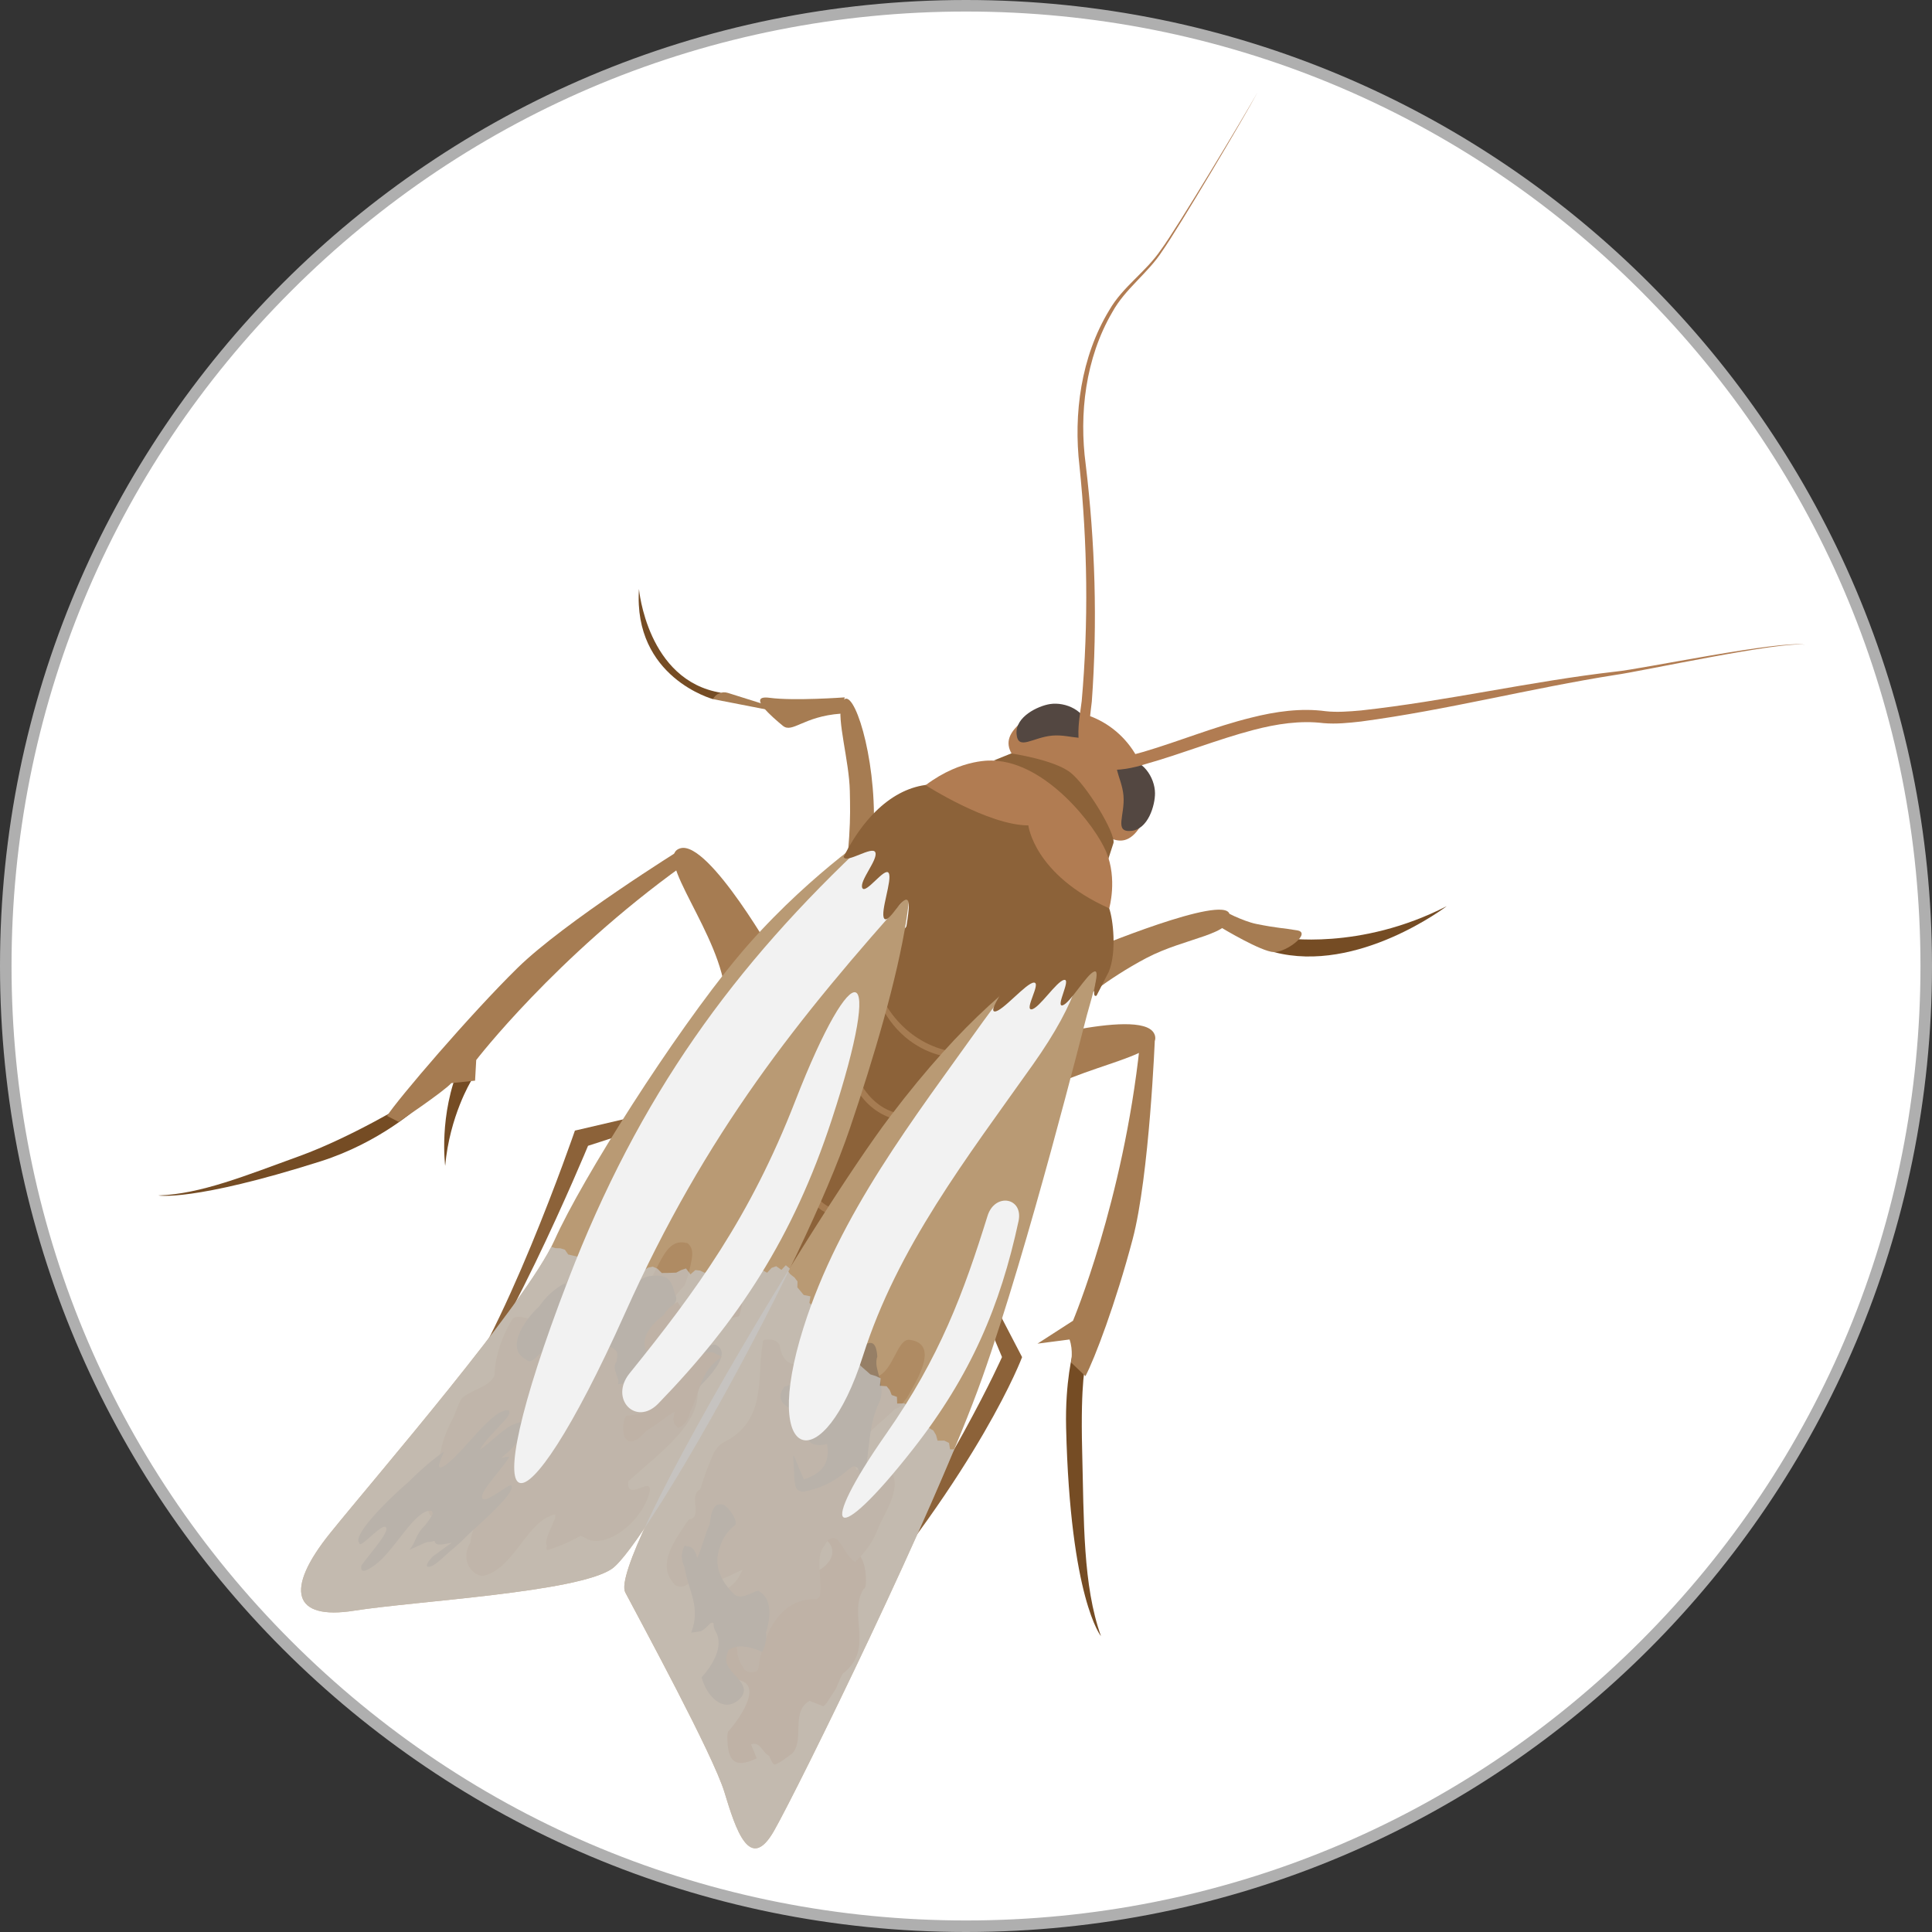 <?xml version="1.0" encoding="UTF-8"?><svg xmlns="http://www.w3.org/2000/svg" width="335" height="335" viewBox="0 0 335 335"><rect x="0" y="0" width="335" height="335" fill="#333333" stroke="none"/><defs><style>.cls-1{fill:#9b6239;}.cls-1,.cls-2,.cls-3,.cls-4,.cls-5,.cls-6,.cls-7,.cls-8,.cls-9,.cls-10,.cls-11,.cls-12,.cls-13{stroke-width:0px;}.cls-2{fill:none;}.cls-3{fill:#b99a74;}.cls-4{fill:#afafaf;}.cls-5{fill:#736357;}.cls-6{fill:#a67c52;}.cls-7{fill:#754c24;}.cls-8{fill:#f2f2f2;}.cls-8,.cls-11{mix-blend-mode:multiply;}.cls-9{fill:#8c6239;}.cls-10{fill:#b17c52;}.cls-11{fill:#c8c8c8;opacity:.7;}.cls-12{fill:#534741;}.cls-14{opacity:.5;}.cls-15{isolation:isolate;}.cls-13{fill:#fff;}</style></defs><g class="cls-15"><g id="_レイヤー_2"><g id="_レイヤー_2-2"><path class="cls-13" d="M167.5,334C75.691,334,1,259.309,1,167.5S75.691,1,167.5,1s166.5,74.691,166.5,166.5-74.691,166.5-166.5,166.5Z"/><path class="cls-4" d="M167.5,2c44.207,0,85.767,17.215,117.026,48.474,31.259,31.259,48.474,72.819,48.474,117.026s-17.215,85.768-48.474,117.026-72.82,48.474-117.026,48.474-85.767-17.215-117.026-48.474C19.215,253.268,2,211.707,2,167.5S19.215,81.733,50.474,50.474C81.733,19.215,123.293,2,167.5,2M167.5,0C74.992,0,0,74.993,0,167.5s74.992,167.5,167.5,167.5,167.5-74.992,167.5-167.5S260.008,0,167.5,0h0Z"/><path class="cls-9" d="M110.792,193.451l-11.104,2.589s-12.611,36.765-22.979,49.094c9.22-7.703,25.256-46.459,25.256-46.459l8.455-2.729.372-2.496Z"/><path class="cls-9" d="M171.965,225.203l5.261,10.116s-7.083,19.087-31.737,47.729c19.942-28.832,28.254-47.742,28.254-47.742l-3.431-8.195,1.653-1.907Z"/><path class="cls-7" d="M188.278,236.365s-.95,2.841-.637,15.163.115,23.368,3.264,32.178c0,0-5.328-6.446-6.046-36.147-.195-8.057,1.209-13.15,1.209-13.15l2.209,1.956Z"/><path class="cls-6" d="M174.305,181.48s23.158-6.844,25.762-2.372-15.797,5.799-23.51,12.978l-2.252-10.606Z"/><path class="cls-6" d="M200.258,179.942s-.943,23.887-3.866,34.945c-2.923,11.057-6.616,20.793-8.182,23.731l-2.491-2.372s.409-2.096-.266-3.987l-5.558.724,6.157-3.973s8.703-20.685,11.583-47.767l2.622-1.303Z"/><path class="cls-9" d="M137.84,198.94s-14.613,48.896,14.982,13.65c29.595-35.246,29.774-54.279,20.759-58.935-9.015-4.656-21.72,6.887-35.741,45.286Z"/><path class="cls-6" d="M152.106,159.697s-.444-5.284-.567-18.53c-.116-12.476-4.215-23.406-5.623-19.052-.845,2.612,1.332,9.85,1.439,15.032.107,5.182.199,7.955-1.804,24.056-1.128,9.064,6.556-1.506,6.556-1.506Z"/><path class="cls-7" d="M123.627,121.225s-13.858-3.746-12.832-19.096c0,0,1.395,15.903,14.226,17.988l-1.394,1.108Z"/><path class="cls-6" d="M146.471,120.921s-8.819.643-13,.079c-4.181-.564.594,3.46,2.256,4.837s3.546-1.623,10.054-2.091l.69-2.824Z"/><path class="cls-6" d="M132.499,122.125l-6.292-1.98c-1.008-.317-2.098.139-2.58,1.08h0s11.477,2.234,11.477,2.234l-2.604-1.334Z"/><path class="cls-7" d="M222.347,162.596s13.372,2.305,28.516-5.474c0,0-15.423,11.788-29.966,7.969l1.45-2.495Z"/><path class="cls-6" d="M188.969,164.731s23.418-9.784,24.221-6.218-7.575,4.008-14.413,7.605c-6.838,3.597-12.01,8.047-12.01,8.047l2.203-9.434Z"/><path class="cls-6" d="M212.038,157.898s3.449,1.835,5.798,2.309c3.677.743,4.546.679,7.094,1.114,2.548.435-1.866,3.814-4.033,3.769s-9.054-4.2-9.054-4.2l.196-2.992Z"/><path class="cls-7" d="M71.045,191.017s-10.113,6.185-19.193,9.471-17.083,6.584-24.409,6.799c0,0,5.91,1.128,28.098-5.902,10.444-3.309,17.111-9.546,17.111-9.546l-1.607-.823Z"/><path class="cls-7" d="M81.677,187.453s-3.716,6.068-4.484,14.705c0,0-1.181-8.845,2.588-17.526l1.896,2.821Z"/><path class="cls-6" d="M134.803,166.742s-11.834-21.049-16.818-19.658,7.285,15.17,7.81,25.694l9.008-6.035Z"/><path class="cls-6" d="M118.202,147.195s-20.297,12.631-28.463,20.639c-8.166,8.008-20.846,22.847-22.626,25.661l2.011,1.03s7.644-5.115,9.143-6.718l4.108-.427.2-3.575s13.677-17.793,35.791-33.687l-.164-2.924Z"/><path class="cls-6" d="M151.516,169.452c2.187,7.58,8.479,13.175,16.54,13.146,1.737.096,3.61-.148,5.34-.292.318-.03.391.473.069.527-1.184.235-2.379.479-3.585.648-3.702.303-7.488-.154-10.715-2.1-4.301-2.486-7.126-7.048-8.022-11.856-.039-.234.322-.314.374-.073h0Z"/><path class="cls-6" d="M146.457,177.354c.385,7.99,3.98,17.222,13.547,15.859,2.658-.258,5.255-1.148,7.787-2.155.137-.056.293.009.35.146.053.127-.005.274-.123.339-2.447,1.284-5.076,2.321-7.887,2.71-6.254,1.066-11.31-2.708-13.002-8.652-.833-2.687-1.171-5.476-1.053-8.256.012-.238.382-.237.381.008h0Z"/><path class="cls-6" d="M139.197,189.276c-1.317,12.715.307,27.036,16.387,17.582,1.285-.696,3.026-1.829,4.268-2.634.268-.194.587.23.316.432-2.656,2.087-5.496,3.996-8.685,5.318-8.847,3.601-13.086-2.295-13.406-10.631-.177-3.41.105-6.804.745-10.132.047-.231.412-.179.376.064h0Z"/><path class="cls-3" d="M188.431,176.132c2.298-8.127,5.338-18.34-3.212-12.481-8.55,5.859-17.976,12.92-30.897,29.969-12.922,17.049-48.806,76.97-45.908,82.487,2.898,5.516,15.249,28.227,17.197,34.636,1.948,6.409,4.378,14.146,8.607,6.699,4.23-7.446,28.059-55.884,36.118-78.602,8.058-22.717,17.745-61.467,18.096-62.708Z"/><path class="cls-3" d="M151.935,143.965s-13.107,8.8-24.121,22.09c-11.015,13.29-26.852,38.228-31.667,48.989-4.815,10.762-30.961,40.937-38.907,50.803-7.946,9.866-6.427,15.114,4.16,13.438,10.588-1.676,38.967-3.179,44.763-7.309,5.797-4.13,32.988-52.081,41.214-76.353,8.226-24.272,16.421-55.31,4.558-51.657Z"/><g class="cls-14"><path class="cls-6" d="M109.31,258.256c1.233.542,4.06-2.143,3.232.87-1.537,4.901-7.073,9.146-10.569,7.823-.493-.308-.892-.486-1.285-.656-1.908,1.07-3.824,1.896-5.699,2.461-.257.034-.31-.197-.153-.719-.889-1.367,3.236-6.702.529-5.142-4.237,1.595-6.603,9.509-11.779,10.378-1.999-.328-3.758-2.907-2.009-5.849.058-.681.159-1.192.333-1.713.86-2.575,3.56-5.393,1.112-6.271-1.999-.328-4.595,4.972-7.534,3.917-.49-.176-.826-.469-1.037-.855s-.299-.864-.291-1.409c.747-1.839,3.805-1.91,2.985-3.762-1.76-2.579-.812-6.717.683-9.996.404-.768.635-1.275.907-1.836.235-.647.49-1.296.767-1.946.281-.621.582-1.244,1.03-1.459,1.934-1.353,4.522-1.787,5.231-3.675.004-2.433.833-5.446,2.278-8.286.361-.71.753-1.384,1.057-1.665,1.858-.648,2.678,1.204,4.916-.719,4.476-3.846,7.67-14.773,12.369-11.14.94.727.581,4.103-.509,6.636.068.494.174.941.335,1.314.482,1.118,1.451,1.563,3.335.584,4.826-2.357,4.724-10.962,9.661-9.58,1.409,1.09.7,2.978.126,5.574-.251.678-.471,1.276-.626,1.764-1.716,1.642-2.918,3.868-3.775,6.062-.214.548-.416,1.092-.615,1.617-.311.448-1.96,1.609-2.549,2.371.47.363,1.529-.036,2.867-.611.819-.051,1.464-.192,1.929-.715,2.251-2.798,5.115-5.827,7.564-4.949,1.175.908,1.26,2.497.702,4.393-.129.312-.372.635-.823.987-3.304,2.933-8.72,6.052-8.139,10.155.35,1.489,3.536-4.573,4.826-2.357,1.871,6.318-6.372,12.123-11.744,16.99-.1.736.028,1.223.363,1.415Z"/><path class="cls-5" d="M114.912,221.302c1.085.264,1.556,1.167,1.873,2.175.106.336.195.683.283,1.023,1,1.714-2.097,2.714-.811,2.726.643.006,1.229.084,1.76.224.276,2.111-2.072,5.433.488,6.745,2.048,1.049,4.646-1.499,5.67-.974,2.56,1.311-.562,4.883-2.782,7.116-.262.439-.568.859-.916,1.251-.348.393-.737.757-1.166,1.086-.43.438-.683.749-.948,1.012-.742.763-1.595,1.098-2.532.776-.385-.132-.716-.385-.81-1.022.071-.37.132-.699.486-.836.861-.452,1.898-1.214,2.672-1.464-1.798-.275-3.859-.038-5.444-1.413-.37-.008-.73-.012-1.078-.041-.717-.192-1.233-.149-1.726-.073-.986.151-1.968.334-2.805.391.525-1.024-1.261-2.585-.209-3.956.121-.778.187-1.446-.043-1.772-.269-.275-.588-.52-.972-.716-5.133-1.337-2.885,5.633-5.733,7.406-1.424.887-2.451.684-3.23.074-.26-.203-.492-.451-.702-.72.098-1.965,1.935-5.549-.888-6.349-1.798-.275-2.86,3.06-4.134,1.761-3.584-1.836-.449-6.694,2.317-9.249.304-.433.615-.833.934-1.205.638-.744,1.374-1.405,2.185-1.978.406-.287.83-.552,1.256-.762.626,1.43,1.376,3.753,3.187,2.741,2.848-1.773,2.398-8.468,7.531-7.131.384.197.655.457.871.747.177.314.184.736-.343,1.594-.303,1.006-1.602,2.28-1.103,3.828,1.811-1.012,2.86-3.06,5.101-3.093.592-.104,1.187-.065,1.759.08Z"/><path class="cls-5" d="M90.533,246.605c.611.05.296.931-.21,1.961-.169.343-.359.702-.542,1.053-.52,1.65-3.554,3.42-2.609,3.151.473-.134.851-.178,1.141-.142-1.349,2.242-5.538,6.381-4.603,7.249.748.694,4.552-2.655,4.926-2.307.935.868-4.012,5.449-7.303,8.371-.518.536-1.054,1.061-1.601,1.566-.547.504-1.105.988-1.665,1.44-.642.572-1.058.966-1.448,1.311-1.113.995-1.992,1.548-2.451,1.402-.188-.06-.248-.262.151-.937.325-.419.613-.792.976-1.019.972-.682,2.302-1.741,3.061-2.183-1.133.095-2.837.807-3.002-.345-.269.073-.533.147-.77.191-.391-.051-.806.108-1.227.299-.843.381-1.707.797-2.37,1.042,1.143-1.232.967-2.542,2.757-4.269.662-.875,1.203-1.618,1.272-1.923.003-.241-.054-.438-.194-.568-2.827-.33-6.288,6.776-9.707,9.336-1.71,1.28-2.323,1.284-2.453.79-.043-.164-.033-.384.008-.631,1.52-2.165,5.521-6.477,4.014-6.729-1.133.095-4.376,3.965-4.365,2.828-1.309-1.215,4.594-7.202,8.528-10.596.544-.539,1.07-1.043,1.58-1.519,1.021-.952,2.054-1.833,3.078-2.637.512-.402,1.022-.784,1.494-1.107-.587,1.422-1.741,3.791.348,2.29,3.419-2.559,8.013-9.761,10.84-9.431.14.13.15.354.097.623-.1.304-.405.762-1.428,1.814-.966,1.164-2.868,2.838-3.637,4.417,2.089-1.501,4.376-3.965,6.064-4.494.516-.243.93-.332,1.247-.299Z"/><path class="cls-1" d="M123.761,234.522c.395.217.907.479,1.419.741-3.884,2.535-3.66,5.882-5.496,9.467-.137.899-.596,1.795-1.313,2.386-.239.197-.506.36-.8.478-.231-.286-.452-.53-.664-.735-.08-.308-.177-.561-.136-.887q.078-.756.34-1.268c-1.811,1.012-3.11,2.285-4.95,3.316-.415.404-.837.83-1.27,1.255-1.037.762-1.811,1.012-2.573-.025-.333-1.032-.323-2.033-.094-2.966.115-.467.301-.872.732-.839.986-.015,2.126-.337,3.02-.817.298-.16.569-.337.869-.558,3.004-1.951,3.292-5.036,2.805-7.871-.5-1.549-2.56-1.311-3.584-1.836-1.261-2.585,1.337-5.133,3.002-6.328.162-.286.356-.566.58-.83s.475-.514.752-.74c.332-.272.7-.51,1.097-.702.543.971,1.74,2.676,3.092,3.254.338.144.665.231.998.215.044.169.256.109.752-.261.697-.494.935-.904,1.069-1.353.611-2.216-1.359-5.38,1.649-5.994,3.06-.453,3.978,2.29,3.512,5.009-.093.544-.242,1.086-.44,1.602-2.524.521-6.005,1.934-6.342,4.697-.069.398-.073.823-.521,1.376.018.283.216.453,1.123.229.501-.088.995-.1,1.374-.016Z"/></g><g class="cls-14"><path class="cls-1" d="M144.931,292.821s.326-.707.814-1.882c.103-.214.206-.436.359-.71,5.652-4.331.864-10.134,3.603-14.662.392-.175.448-.78.45-1.391.003-1.222-.139-2.333-.473-3.263-.18-.501-.416-.949-.715-1.333-2.21-1.862.918-6.431-3.207-7.439-3.01-.561-6.695,3.784-3.575,5.683l1.005-.891c2.896,2.456-.341,5.686-3.017,5.906-.669.055-1.192-.029-1.606-.217s-.719-.478-.95-.835c-.226-3.3.448-8.206-3.79-7.319-5.576.997-2.016,8.249-6.228,12.019-.221.157-.275.497-.318.848.006.422.02.859.044,1.313.046.896.071,1.787.079,2.67-.042.456-.068.903-.132,1.361-1.496,1.851-3.172,4.414-3.509,6.867-.004,3.234,3.344,1.342,4.458,1.789,4.125,1.008-.231,7.025-1.987,8.941-.088.291-.112.554-.112.804-.005,4,1.046,5.777,5.085,3.801-.324-.832-.658-1.613-.991-2.393,1.562-.667,2.005,1.452,3.134,1.954.416.925.711,1.585,1.056,1.514,1.047-.395,2.052-1.286,2.944-1.899,2.233-2.339-.326-7.248,3.021-9.14.557.224,1.672.671,2.362.932.232-.085.449-.365.676-.67.453-.701.956-1.484,1.521-2.359Z"/><path class="cls-6" d="M152.006,253.111c6.255,2.822,1.417,8.847.249,11.903-.202.546-.427,1.063-.688,1.569-.523,1.012-1.194,1.979-1.944,2.848-.429.497-.884.961-1.352,1.384-.575-.329-1.032-.881-1.434-1.469s-.749-1.215-1.106-1.695c-.905-1.52-2.027-1.138-2.768.365-.372.439-.598.951-.729,1.514-.434,1.877.195,4.325.02,6.586-.044.565-.164,1.086-.769,1.196-6.715-.252-9.297,6.884-10.016,12.136-.37.752-2.244.763-2.626-.36-1.133-1.493-1.144-3.367-1.117-5.286.171-1.337-.333-1.411-.822-1.529-.555-.135-1.091-.328-1.606-.582.618-1.542.829-3.062.696-4.524-.044-.487-.127-.968-.245-1.441,1.885-1.249,2.256-2.001,2.997-3.505-2.244.763-4.108,2.648-7.346,1.512-.861-.085-1.264.267-1.651.595-.774.657-1.604,1.078-2.606.584-3.142-3.105-.82-6.763,1.223-9.885.407-.617.802-1.213,1.085-1.571,2.496-.191-.151-4.299,1.959-5.191.162-.544.336-1.092.521-1.642.555-1.649,1.214-3.32,1.976-4.992.395-.5.71-.998,1.529-1.522,7.657-3.776,5.739-11.261,6.829-17.265-.191-.561.558-.659,1.579-.529.51.065,1.051.277,1.381,1.046.047.965.81,3.209,2.684,3.198,3.367-1.144,3.334-6.766,7.082-6.788,3.378.73,4.522,4.097,5.629,7.351.281,1.503.845,1.737,1.389,1.626,2.961-1.05,3.553-6.728,5.741-6.428,5.252.719,1.166,7.115-.474,10.032-.373.476-.74.919-1.033,1.304s-.702.583-1.056.654c-2.972,3.036-8.202,6.065-6.676,10.554q1.122-.381,2.579-.558c.236-.348.511-.769.918-1.196Z"/><path class="cls-5" d="M137.572,252.344c.423.659.944,2.275,1.831,4.206.626-.236,1.231-.493,1.776-.809,1.633-.946,2.722-2.413,2.213-5.372-.808.261-1.48.254-2.082.114s-1.137-.414-1.628-1.849c2.693-4.183-6.979-3.741-3.658-8.216,1.143-.213,2.102-.842,2.65-1.911.73-1.425,1.877-2.787,3.24-3.788.681-.501,1.471-.866,2.973-.676,2.39,3.473,6.771-5.078,7.235,1.16-.401,1.163-.006,2.188.255,3.24.244.848.401,1.713.475,2.586.015.481.003.971-.237,1.79-2.208,4.396-1.713,8.698-2.834,13.521-1.069-.548-.521-1.616-1.372-1.991-.452-.327-1.102.308-1.798.888-2.088,1.738-4.593,2.972-7.352,3.416-.461-.017-.884-.165-1.196-.629-.251-.608-.374-1.604-.384-3.018-.104-1.699-.179-2.547-.104-2.662Z"/><path class="cls-5" d="M121.502,282.856c-.466.058-1.06.15-1.653.242,1.731-4.521-.508-7.213-1.151-11.367-.434-.844-.595-1.883-.351-2.821.081-.313.207-.615.383-.894.37.1.706.171,1.011.215.257.211.492.366.658.666q.397.687.489,1.28c.911-1.964,1.229-3.836,2.153-5.834.103-.596.2-1.214.306-1.838.41-1.279.911-1.964,2.19-1.554.914.669,1.518,1.521,1.896,2.45.189.465.28.921-.105,1.157-.825.616-1.59,1.586-2.053,2.54-.154.318-.275.634-.393,1.004-1.345,3.489.301,6.272,2.448,8.37,1.37,1.003,2.967-.459,4.154-.643,2.649,1.413,2.013,5.157,1.337,7.186.038.341.045.696.018,1.056s-.087.725-.182,1.086c-.114.433-.279.86-.497,1.265-1.053-.488-3.109-1.197-4.606-.857-.374.085-.703.211-.975.429-.141-.116-.283.064-.476.681-.287.844-.236,1.337-.075,1.798.84,2.247,4.443,3.715,2.276,6.076-2.309,2.256-4.765.5-6.035-2.084-.254-.517-.461-1.066-.609-1.624,1.815-1.986,3.891-5.311,2.485-7.853-.185-.378-.442-.74-.402-1.482-.188-.228-.46-.251-1.089.494-.369.381-.78.694-1.152.855Z"/></g><line class="cls-2" x1="137.184" y1="220.173" x2="136.959" y2="219.981"/><line class="cls-2" x1="95.591" y1="216.192" x2="95.478" y2="216.16"/><line class="cls-2" x1="165.956" y1="251.356" x2="165.544" y2="251.352"/><line class="cls-2" x1="138.101" y1="221.16" x2="137.999" y2="221.03"/><path class="cls-11" d="M134.222,317.44c-4.233,7.45-6.665-.285-8.614-6.701-1.944-6.4-14.292-29.118-17.187-34.634-1.969-3.724,13.788-32.304,28.197-55.705l.429.556.721.563.515.677-.025,1.021.552.657.546.668,1.17.238-.184,1.147.694.563,1.043.302.017,1.043.356.803.599.617.356.803,1.302.085.303.827.457.738.25.878,1.133.18-.215,1.286,1.122.174.784.466.367.808.055,1.075.641.587.652.567.647.577.953.294.847.395-.135,1.288,1.169.082.536.662.34.86.911.324.04,1.158,1.254-.03.705.516.277.931.388.845.858.349.942.263.626.592.457.764.768.445.462.78.267.977,1.174-.006.816.405.177,1.099.723.008c-10.231,24.572-27.681,59.873-31.237,66.132Z"/><path class="cls-11" d="M106.163,271.975c-5.799,4.127-34.173,5.637-44.765,7.309-10.581,1.678-12.105-3.576-4.156-13.441,7.688-9.533,32.364-38.044,38.348-49.652l.698.228.875.034.785.234.578.839.811.183.806.193,1.014-.541.582,1.009.854-.002.946-.433.666.794.758.388.838.08.763.378.97-.783.752.424.79.25.757.491.922-.614.684,1.087.912-.619.841-.177.794.342.765.754.829-.002.829-.028.844-.033.843-.434.847-.29.783,1.021.846-.743.817.095.825.384.827-.404.821.795.822-.898.825-.121.84.456.841.327.817-.357.813-.476.824-.018.837.209.815-.229.847.214.875.487.765-.837.811-.296.905.631.759-.801.704.594c-11.306,23.232-26.609,49.02-30.796,51.995Z"/><path class="cls-8" d="M150.614,145.639c6.607-6.162,13.615,2.038,7.578,8.779-19.758,22.065-35.712,41.805-49.832,73.317-18.374,41.004-27.178,39.234-9.861-5.756,12.352-32.092,28.752-54.549,52.115-76.341Z"/><path class="cls-8" d="M114.156,243.361c-3.919,4.043-8.539-.841-4.993-5.227,11.607-14.355,20.918-27.143,28.719-47.201,10.151-26.1,15.687-25.274,6.319,3.274-6.682,20.364-16.186,34.857-30.045,49.154Z"/><path class="cls-8" d="M176.606,211.766c.893-4.152-4.105-5.002-5.37-.941-4.139,13.292-8.257,24.489-17.567,37.784-12.114,17.3-9.277,20.426,4.7,2.591,9.97-12.722,15.077-24.753,18.236-39.435Z"/><path class="cls-8" d="M170.44,177.155c-12.04,16.87-24.899,33.319-31.131,53.09-7.535,23.9,3.553,26.201,10.319,4.885,5.986-18.858,18.019-34.376,29.464-50.521,16.091-22.697,6.179-28.234-8.652-7.453Z"/><path class="cls-9" d="M192.243,168.537c1.433-3.454.753-9.195.087-11.032-.71-1.959-10.971-12.931-10.971-12.931,0,0-12.469-8.297-18.642-8.567-6.173-.269-12.068,4.011-16.443,12.551.373,1.318,5.06-2.019,5.509-.746.483,1.255-2.82,4.946-2.265,6.155.585,1.187,3.926-3.723,4.578-2.585.68,1.114-1.526,6.819-.783,7.882.769,1.04,3.246-4.125,4.073-3.14.852.962-1.405,8.698-.5,9.604.926.879,2.523-3.959,3.498-3.138.996.795-1.587,7.072-.547,7.805,1.057.705,3.697-4.556,4.793-3.915,1.113.614-2.755,6.389-1.608,6.936,1.161.517,5.029-5.259,6.219-4.811,1.202.417-2.898,5.405-1.672,5.751,1.236.314,5.338-4.672,6.595-4.432,1.262.207-2.975,5.33-1.698,5.461,1.285.097,5.523-5.025,6.818-5.006,1.3-.017-1.722,4.735-.417,4.637,1.307-.134,4.33-4.884,5.638-5.102,1.308-.255-1.558,4.749-.254,4.408,1.303-.38,4.17-5.384,5.464-5.853,1.29-.509-.853,4.772.423,4.172l2.103-4.105Z"/><path class="cls-10" d="M197.042,144.25c-3.486,4.11-7.286-.981-13.112-5.919-5.826-4.938-11.471-7.854-7.984-11.964,3.486-4.11,11.779-4.465,17.605.473s6.978,13.299,3.491,17.41Z"/><path class="cls-12" d="M188.598,126.249c.246,2.982-2.695,1.019-6.1,1.298-3.405.279-5.985,2.696-6.231-.286s3.724-4.853,5.78-5.178c2.726-.431,6.305,1.184,6.551,4.166Z"/><path class="cls-12" d="M195.091,131.752c-2.983.245-.565,2.824-.284,6.228s-1.682,6.343,1.301,6.098c2.983-.245,4.181-4.466,4.165-6.547-.021-2.759-2.199-6.024-5.182-5.78Z"/><path class="cls-10" d="M217.999,16.106c-2.186,4.11-13.751,23.595-16.439,27.386-2.508,3.909-6.435,6.528-8.696,10.643-4.674,7.992-5.775,17.667-4.606,26.414,1.625,13.525,2.063,27.241,1.057,41.099-.237,2.223-.668,4.47-.373,6.569.705,4.704,6.042,3.061,9.375,2.136,6.236-1.845,12.278-4.355,18.624-5.915,4.218-1.071,8.646-1.701,12.929-1.119,1.912.214,4.034.058,6.109-.129,14.737-1.612,29.438-5.053,44.196-6.743,4.201-.376,28.764-5.526,32.837-4.644-4.107-.692-28.633,4.648-32.818,5.21-14.76,2.322-29.395,6.128-44.196,8.093-2.138.238-4.26.472-6.508.282-4.007-.494-8.145.124-12.25,1.21-6.186,1.631-12.34,4.121-18.565,5.874-4.142,1.34-10.966,2.363-11.592-3.78-.301-2.516.21-4.894.479-7.124,1.209-13.6.997-27.416-.385-40.759-1.049-9.005.239-18.904,5.16-27.021,2.367-4.113,6.333-6.603,8.979-10.501,2.754-3.702,14.408-23.127,16.684-27.184Z"/><path class="cls-9" d="M172.254,131.889l3.08-1.244s7.462,1.074,10.302,3.331c2.84,2.257,7.775,10.459,7.442,12.18l-.905,2.8s-7.819-15.153-19.919-17.065Z"/><path class="cls-10" d="M172.254,131.889s-5.417-.519-11.756,4.257c0,0,10.841,6.956,17.813,6.976,0,0,.982,8.545,14.019,14.383,0,0,1.461-5.042-.513-9.787-1.864-4.483-10.358-15.504-19.564-15.829Z"/></g></g></g></svg>